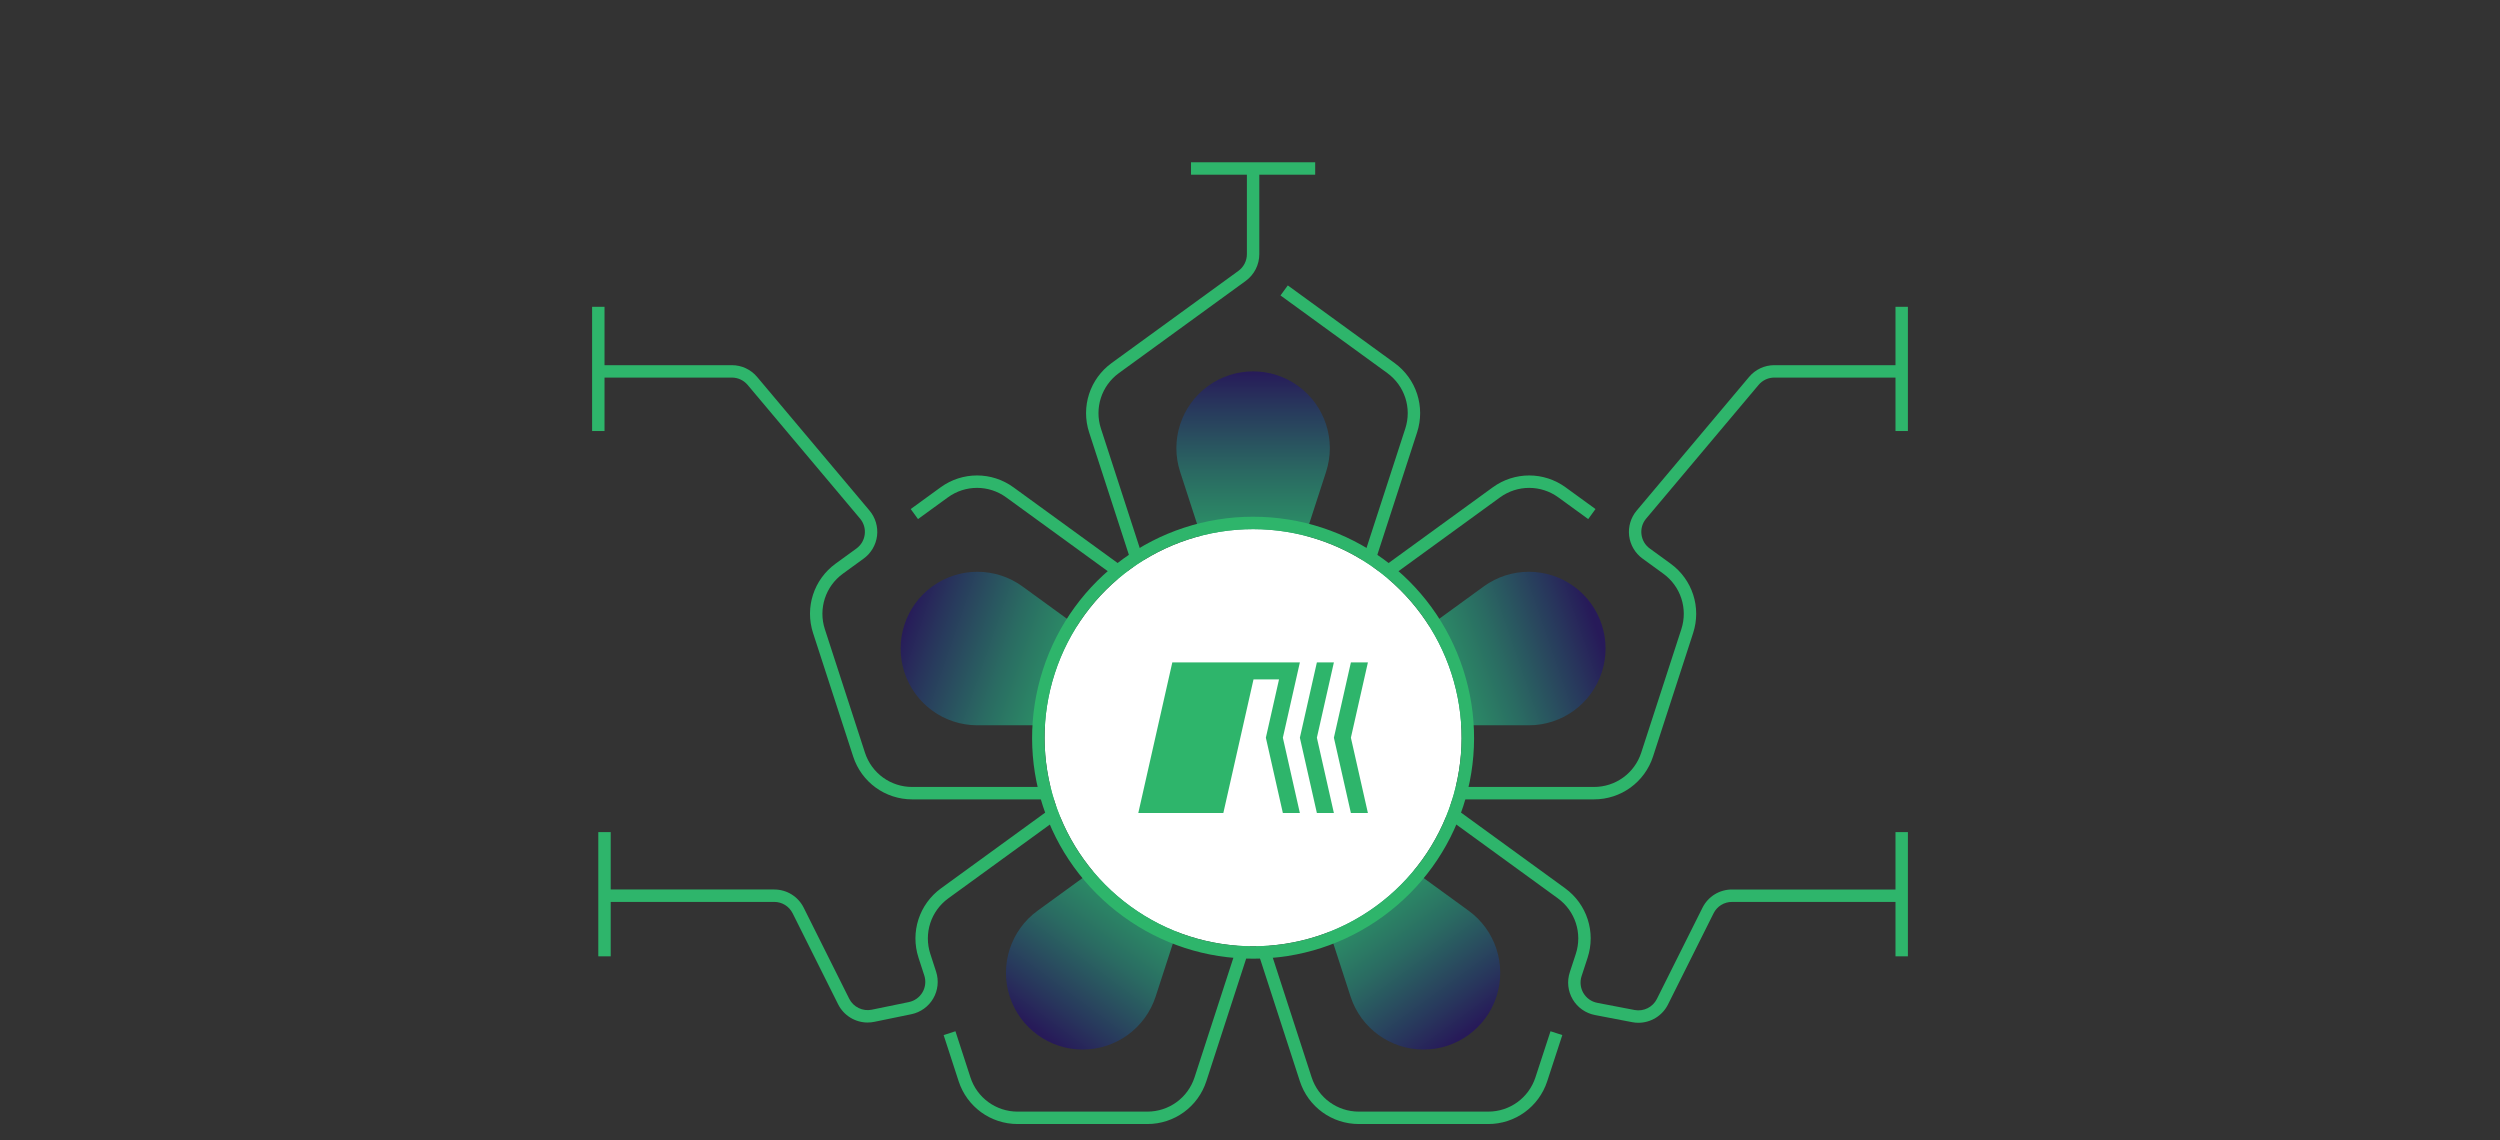 <svg width="1140" height="520" viewBox="0 0 1140 520" fill="none" xmlns="http://www.w3.org/2000/svg">
<rect x="0" y="0" width="1140" height="520" fill="#333333" stroke="none"/>
<path d="M275.658 139.902H270V196.551H275.658V139.902Z" fill="#2EB56B"/>
<path d="M870.002 139.902H864.344V196.551H870.002V139.902Z" fill="#2EB56B"/>
<path d="M599.726 74H543.102V79.66H599.726V74Z" fill="#2EB56B"/>
<path d="M278.486 379.441H272.828V436.087H278.486V379.441Z" fill="#2EB56B"/>
<path d="M870.002 379.441H864.344V436.087H870.002V379.441Z" fill="#2EB56B"/>
<path d="M460.433 454.412C465.118 468.834 478.549 478.594 493.704 478.594C508.859 478.594 522.29 468.831 526.975 454.412L544.973 398.997C549.779 384.196 532.845 371.888 520.259 381.035L473.138 415.284C460.877 424.196 455.748 439.993 460.433 454.412Z" fill="url(#paint0_linear_6025_759)"/>
<path d="M513.364 301.667L466.242 267.418C453.982 258.506 437.379 258.506 425.118 267.418C412.857 276.33 407.726 292.127 412.411 306.546C417.095 320.968 430.527 330.729 445.682 330.729H503.927C519.483 330.729 525.95 310.814 513.364 301.667Z" fill="url(#paint1_linear_6025_759)"/>
<path d="M597.852 398.999L615.85 454.414C620.531 468.833 633.966 478.596 649.121 478.596C664.275 478.596 677.707 468.833 682.392 454.414C687.076 439.992 681.945 424.195 669.684 415.283L622.565 381.037C609.98 371.89 593.046 384.198 597.852 398.999Z" fill="url(#paint2_linear_6025_759)"/>
<path d="M676.585 267.417L629.463 301.666C616.878 310.813 623.345 330.728 638.904 330.728H697.149C712.303 330.728 725.735 320.964 730.42 306.545C735.104 292.123 729.973 276.326 717.712 267.414C705.451 258.503 688.849 258.503 676.588 267.414L676.585 267.417Z" fill="url(#paint3_linear_6025_759)"/>
<path d="M591.977 176.033C579.716 167.122 563.113 167.122 550.852 176.033C538.592 184.945 533.46 200.742 538.145 215.161L556.145 270.579C560.952 285.38 581.886 285.38 586.692 270.579L604.69 215.161C609.372 200.742 604.243 184.945 591.982 176.033H591.977Z" fill="url(#paint4_linear_6025_759)"/>
<path d="M614.118 277.598L640.811 195.42C643.85 186.061 640.545 175.89 632.59 170.106L583.91 134.725L587.237 130.148L635.917 165.529C645.861 172.757 649.991 185.473 646.195 197.169L624.884 262.783L680.677 222.235C690.626 215.004 703.99 214.998 713.934 222.235L727.547 232.128L724.22 236.705L710.607 226.811C702.652 221.029 691.958 221.029 684.004 226.811L614.123 277.601L614.118 277.598Z" fill="#2EB56B"/>
<path d="M678.65 512.557H619.63C607.333 512.557 596.52 504.698 592.724 492.999L571.414 427.39L550.103 492.999C546.307 504.698 535.495 512.557 523.197 512.557H464.03C451.733 512.557 440.921 504.698 437.124 492.999L430.301 472L435.681 470.248L442.505 491.25C445.54 500.611 454.191 506.897 464.027 506.897H523.194C533.033 506.897 541.682 500.609 544.717 491.252L571.411 409.074L598.105 491.252C601.14 500.611 609.791 506.897 619.627 506.897H678.647C688.464 506.897 697.106 500.626 700.158 491.289L707.036 470.242L712.411 472L705.533 493.047C701.72 504.715 690.913 512.557 678.644 512.557H678.65Z" fill="#2EB56B"/>
<path d="M747.108 466.385C746.174 466.385 745.232 466.297 744.293 466.116L727.283 462.85C723.039 462.032 719.347 459.429 717.155 455.707C714.963 451.986 714.476 447.495 715.817 443.385L718.567 434.972C721.625 425.602 718.326 415.413 710.357 409.618L640.508 358.853H726.881C736.72 358.853 745.368 352.564 748.403 343.211L766.69 286.913C769.728 277.554 766.424 267.383 758.469 261.599L748.983 254.705C745.617 252.257 743.396 248.484 742.893 244.35C742.389 240.218 743.637 236.021 746.316 232.834L797.582 171.881C800.447 168.471 804.645 166.516 809.095 166.516H867.168V172.176H809.095C806.32 172.176 803.701 173.395 801.913 175.524L750.647 236.477C748.947 238.497 748.188 241.047 748.508 243.665C748.828 246.283 750.177 248.578 752.31 250.129L761.796 257.023C771.742 264.253 775.872 276.969 772.073 288.662L753.787 344.96C749.99 356.656 739.178 364.515 726.881 364.515H657.923L713.684 405.044C723.645 412.286 727.769 425.021 723.944 436.732L721.195 445.146C720.357 447.707 720.663 450.511 722.029 452.835C723.398 455.158 725.704 456.786 728.349 457.292L745.359 460.558C749.461 461.356 753.66 459.282 755.532 455.535L776.325 413.936C778.894 408.802 784.051 405.613 789.788 405.613H867.171V411.273H789.788C786.206 411.273 782.99 413.263 781.386 416.469L760.593 458.068C758.016 463.218 752.72 466.385 747.108 466.385Z" fill="#2EB56B"/>
<path d="M528.71 277.598L458.832 226.807C450.877 221.025 440.184 221.025 432.229 226.807L418.616 236.701L415.289 232.125L428.902 222.231C438.851 215 452.215 214.995 462.159 222.231L517.948 262.78L496.641 197.166C492.841 185.472 496.972 172.757 506.918 165.526L564.716 123.517C567.138 121.754 568.586 118.913 568.586 115.916V76.83H574.244V115.918C574.244 120.721 571.927 125.274 568.043 128.096L510.245 170.105C502.29 175.889 498.986 186.063 502.024 195.419L528.715 277.598H528.71Z" fill="#2EB56B"/>
<path d="M395.646 466.272C390.037 466.272 384.761 463.119 382.178 457.952L361.442 416.463C359.84 413.26 356.621 411.27 353.04 411.27H275.657V405.61H353.04C358.774 405.61 363.937 408.8 366.503 413.93L387.239 455.419C389.137 459.222 393.394 461.28 397.53 460.422L414.442 456.944C417.056 456.409 419.324 454.773 420.665 452.467C422.006 450.16 422.306 447.379 421.48 444.837L418.838 436.707C415.039 425.01 419.169 412.295 429.115 405.067L484.908 364.515H415.947C403.649 364.515 392.837 356.656 389.041 344.96L370.755 288.662C366.958 276.966 371.088 264.25 381.032 257.023L390.517 250.129C392.65 248.578 394 246.286 394.32 243.671C394.639 241.05 393.884 238.5 392.184 236.479L340.918 175.524C339.127 173.398 336.507 172.176 333.732 172.176H272.828V166.516H333.729C338.179 166.516 342.377 168.468 345.243 171.881L396.512 232.837C399.191 236.024 400.439 240.224 399.932 244.358C399.426 248.49 397.205 252.263 393.841 254.708L384.356 261.599C376.401 267.383 373.097 277.557 376.135 286.913L394.421 343.211C397.457 352.567 406.108 358.853 415.944 358.853H502.32L432.439 409.64C424.484 415.425 421.18 425.599 424.219 434.955L426.861 443.085C428.182 447.155 427.707 451.612 425.554 455.308C423.404 459.007 419.766 461.619 415.579 462.482L398.668 465.96C397.661 466.167 396.648 466.266 395.646 466.266V466.272Z" fill="#2EB56B"/>
<path d="M515.528 413.339C548.85 437.559 593.972 437.559 627.294 413.339C660.616 389.12 674.559 346.191 661.832 307.004C649.105 267.817 612.6 241.285 571.414 241.285C530.224 241.285 493.723 267.817 480.995 307.004C468.268 346.191 482.212 389.12 515.534 413.339H515.528Z" fill="white"/>
<path d="M571.413 241.285C612.602 241.285 649.104 267.817 661.831 307.004C674.559 346.191 660.615 389.12 627.293 413.339C610.633 425.449 591.02 431.502 571.41 431.502C551.8 431.502 532.19 425.449 515.527 413.339C482.205 389.12 468.261 346.191 480.989 307.004C493.716 267.817 530.221 241.285 571.407 241.285M571.413 235.625C527.638 235.625 489.139 263.608 475.611 305.255C462.083 346.902 476.788 392.179 512.203 417.918C529.525 430.509 549.998 437.162 571.41 437.162C592.822 437.162 613.295 430.506 630.617 417.918C666.032 392.179 680.737 346.902 667.209 305.255C653.681 263.608 615.182 235.625 571.407 235.625H571.413Z" fill="#2EB56B"/>
<path d="M592.742 302.055H534.574L519.062 370.737H557.842L571.601 309.812H583.234L577.231 336.397L584.985 370.737H592.742L584.985 336.397L592.742 302.055Z" fill="#2EB56B"/>
<path d="M608.253 302.055H600.496L592.742 336.397L600.496 370.737H608.253L600.496 336.397L608.253 302.055Z" fill="#2EB56B"/>
<path d="M623.765 302.055H616.008L608.254 336.397L616.008 370.737H623.765L616.008 336.397L623.765 302.055Z" fill="#2EB56B"/>
<defs>
<linearGradient id="paint0_linear_6025_759" x1="473.672" y1="470.784" x2="539.178" y2="381.951" gradientUnits="userSpaceOnUse">
<stop offset="0.001" stop-color="#271A59"/>
<stop offset="0.135" stop-color="#28355C"/>
<stop offset="0.426" stop-color="#2A6B62"/>
<stop offset="0.678" stop-color="#2C9367"/>
<stop offset="0.878" stop-color="#2DAC69"/>
<stop offset="1" stop-color="#2EB56B"/>
</linearGradient>
<linearGradient id="paint1_linear_6025_759" x1="411.915" y1="284.045" x2="520.437" y2="321.579" gradientUnits="userSpaceOnUse">
<stop offset="0.001" stop-color="#271A59"/>
<stop offset="0.135" stop-color="#28355C"/>
<stop offset="0.426" stop-color="#2A6B62"/>
<stop offset="0.678" stop-color="#2C9367"/>
<stop offset="0.878" stop-color="#2DAC69"/>
<stop offset="1" stop-color="#2EB56B"/>
</linearGradient>
<linearGradient id="paint2_linear_6025_759" x1="603.558" y1="380.805" x2="669.064" y2="471.013" gradientUnits="userSpaceOnUse">
<stop stop-color="#2EB56B"/>
<stop offset="0.122" stop-color="#2DAC69"/>
<stop offset="0.322" stop-color="#2C9367"/>
<stop offset="0.574" stop-color="#2A6B62"/>
<stop offset="0.865" stop-color="#28355C"/>
<stop offset="0.999" stop-color="#271A59"/>
</linearGradient>
<linearGradient id="paint3_linear_6025_759" x1="624.244" y1="320.902" x2="727.729" y2="285.2" gradientUnits="userSpaceOnUse">
<stop stop-color="#2EB56B"/>
<stop offset="0.122" stop-color="#2DAC69"/>
<stop offset="0.322" stop-color="#2C9367"/>
<stop offset="0.574" stop-color="#2A6B62"/>
<stop offset="0.865" stop-color="#28355C"/>
<stop offset="0.999" stop-color="#271A59"/>
</linearGradient>
<linearGradient id="paint4_linear_6025_759" x1="571.413" y1="168.893" x2="571.413" y2="280.654" gradientUnits="userSpaceOnUse">
<stop offset="0.001" stop-color="#271A59"/>
<stop offset="0.135" stop-color="#28355C"/>
<stop offset="0.426" stop-color="#2A6B62"/>
<stop offset="0.678" stop-color="#2C9367"/>
<stop offset="0.878" stop-color="#2DAC69"/>
<stop offset="1" stop-color="#2EB56B"/>
</linearGradient>
</defs>
</svg>
